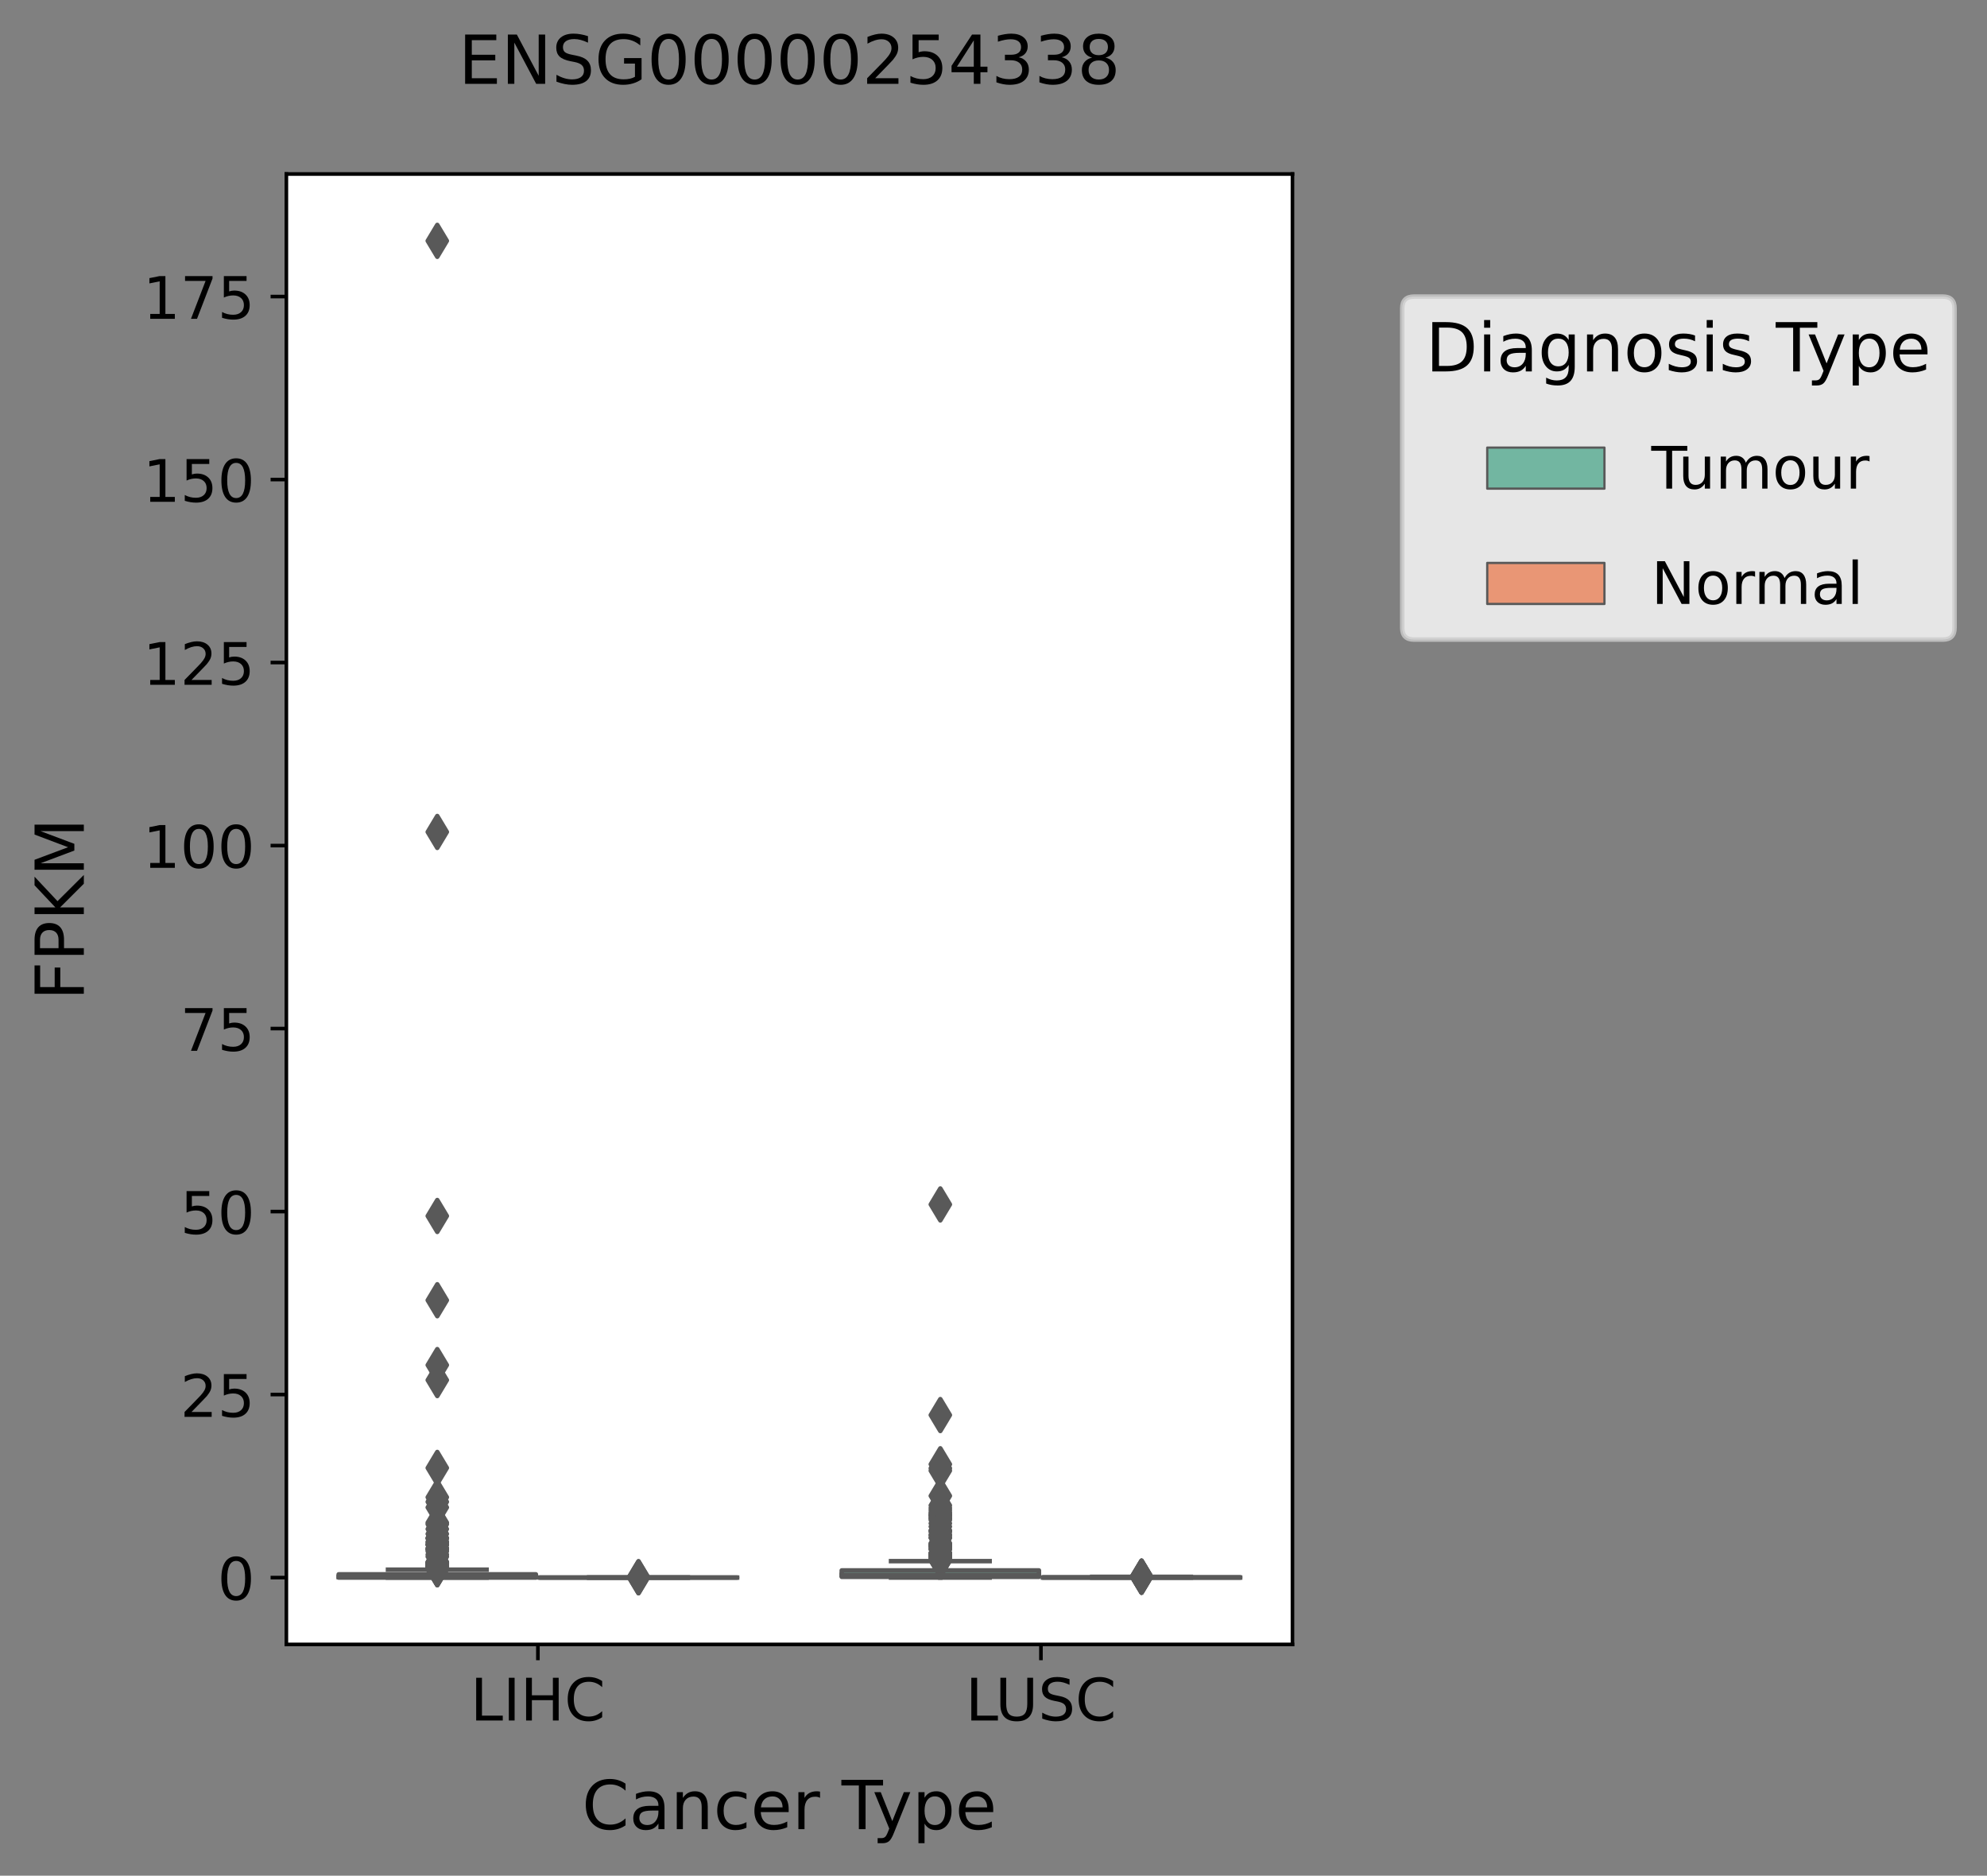 <?xml version="1.0" encoding="utf-8" standalone="no"?>
<!DOCTYPE svg PUBLIC "-//W3C//DTD SVG 1.1//EN"
  "http://www.w3.org/Graphics/SVG/1.1/DTD/svg11.dtd">
<!-- Created with matplotlib (https://matplotlib.org/) -->
<svg height="416.056pt" version="1.1" viewBox="0 0 440.814 416.056" width="440.814pt" xmlns="http://www.w3.org/2000/svg" xmlns:xlink="http://www.w3.org/1999/xlink">
 <rect x="0" y="0" width="440.814" height="416.056" fill="#808080" stroke="none"/>
 <defs>
  <style type="text/css">*{stroke-linecap:butt;stroke-linejoin:round;}</style>
 </defs>
 <g id="figure_1">
  <g id="patch_1">
   <path d="M 0 416.056 
L 440.814 416.056 
L 440.814 0 
L 0 0 
z
" style="fill:none;"/>
  </g>
  <g id="axes_1">
   <g id="patch_2">
    <path d="M 63.531 364.758 
L 286.731 364.758 
L 286.731 38.598 
L 63.531 38.598 
z
" style="fill:#ffffff;"/>
   </g>
   <g id="patch_3">
    <path clip-path="url(#p1a41366ca6)" d="M 75.137 349.932 
L 118.885 349.932 
L 118.885 349.216 
L 75.137 349.216 
L 75.137 349.932 
z
" style="fill:#72b6a1;stroke:#595959;stroke-linejoin:miter;"/>
   </g>
   <g id="patch_4">
    <path clip-path="url(#p1a41366ca6)" d="M 119.777 349.932 
L 163.525 349.932 
L 163.525 349.932 
L 119.777 349.932 
L 119.777 349.932 
z
" style="fill:#e99675;stroke:#595959;stroke-linejoin:miter;"/>
   </g>
   <g id="patch_5">
    <path clip-path="url(#p1a41366ca6)" d="M 186.737 349.767 
L 230.485 349.767 
L 230.485 348.348 
L 186.737 348.348 
L 186.737 349.767 
z
" style="fill:#72b6a1;stroke:#595959;stroke-linejoin:miter;"/>
   </g>
   <g id="patch_6">
    <path clip-path="url(#p1a41366ca6)" d="M 231.377 349.932 
L 275.125 349.932 
L 275.125 349.863 
L 231.377 349.863 
L 231.377 349.932 
z
" style="fill:#e99675;stroke:#595959;stroke-linejoin:miter;"/>
   </g>
   <g id="patch_7">
    <path clip-path="url(#p1a41366ca6)" d="M 119.331 349.932 
L 119.331 349.932 
L 119.331 349.932 
L 119.331 349.932 
z
" style="fill:#72b6a1;stroke:#595959;stroke-linejoin:miter;stroke-width:0.5;"/>
   </g>
   <g id="patch_8">
    <path clip-path="url(#p1a41366ca6)" d="M 119.331 349.932 
L 119.331 349.932 
L 119.331 349.932 
L 119.331 349.932 
z
" style="fill:#e99675;stroke:#595959;stroke-linejoin:miter;stroke-width:0.5;"/>
   </g>
   <g id="matplotlib.axis_1">
    <g id="xtick_1">
     <g id="line2d_1">
      <defs>
       <path d="M 0 0 
L 0 3.5 
" id="m11a09ddf39" style="stroke:#000000;stroke-width:0.8;"/>
      </defs>
      <g>
       <use style="stroke:#000000;stroke-width:0.8;" x="119.331" xlink:href="#m11a09ddf39" y="364.758"/>
      </g>
     </g>
     <g id="text_1">
      <!-- LIHC -->
      <g transform="translate(104.365 381.636)scale(0.13 -0.13)">
       <defs>
        <path d="M 9.812 72.906 
L 19.672 72.906 
L 19.672 8.297 
L 55.172 8.297 
L 55.172 0 
L 9.812 0 
z
" id="DejaVuSans-76"/>
        <path d="M 9.812 72.906 
L 19.672 72.906 
L 19.672 0 
L 9.812 0 
z
" id="DejaVuSans-73"/>
        <path d="M 9.812 72.906 
L 19.672 72.906 
L 19.672 43.016 
L 55.516 43.016 
L 55.516 72.906 
L 65.375 72.906 
L 65.375 0 
L 55.516 0 
L 55.516 34.719 
L 19.672 34.719 
L 19.672 0 
L 9.812 0 
z
" id="DejaVuSans-72"/>
        <path d="M 64.406 67.281 
L 64.406 56.891 
Q 59.422 61.531 53.781 63.812 
Q 48.141 66.109 41.797 66.109 
Q 29.297 66.109 22.656 58.469 
Q 16.016 50.828 16.016 36.375 
Q 16.016 21.969 22.656 14.328 
Q 29.297 6.688 41.797 6.688 
Q 48.141 6.688 53.781 8.984 
Q 59.422 11.281 64.406 15.922 
L 64.406 5.609 
Q 59.234 2.094 53.438 0.328 
Q 47.656 -1.422 41.219 -1.422 
Q 24.656 -1.422 15.125 8.703 
Q 5.609 18.844 5.609 36.375 
Q 5.609 53.953 15.125 64.078 
Q 24.656 74.219 41.219 74.219 
Q 47.75 74.219 53.531 72.484 
Q 59.328 70.75 64.406 67.281 
z
" id="DejaVuSans-67"/>
       </defs>
       <use xlink:href="#DejaVuSans-76"/>
       <use x="55.713" xlink:href="#DejaVuSans-73"/>
       <use x="85.205" xlink:href="#DejaVuSans-72"/>
       <use x="160.4" xlink:href="#DejaVuSans-67"/>
      </g>
     </g>
    </g>
    <g id="xtick_2">
     <g id="line2d_2">
      <g>
       <use style="stroke:#000000;stroke-width:0.8;" x="230.931" xlink:href="#m11a09ddf39" y="364.758"/>
      </g>
     </g>
     <g id="text_2">
      <!-- LUSC -->
      <g transform="translate(214.212 381.636)scale(0.13 -0.13)">
       <defs>
        <path d="M 8.688 72.906 
L 18.609 72.906 
L 18.609 28.609 
Q 18.609 16.891 22.844 11.734 
Q 27.094 6.594 36.625 6.594 
Q 46.094 6.594 50.344 11.734 
Q 54.594 16.891 54.594 28.609 
L 54.594 72.906 
L 64.5 72.906 
L 64.5 27.391 
Q 64.5 13.141 57.438 5.859 
Q 50.391 -1.422 36.625 -1.422 
Q 22.797 -1.422 15.734 5.859 
Q 8.688 13.141 8.688 27.391 
z
" id="DejaVuSans-85"/>
        <path d="M 53.516 70.516 
L 53.516 60.891 
Q 47.906 63.578 42.922 64.891 
Q 37.938 66.219 33.297 66.219 
Q 25.25 66.219 20.875 63.094 
Q 16.5 59.969 16.5 54.203 
Q 16.5 49.359 19.406 46.891 
Q 22.312 44.438 30.422 42.922 
L 36.375 41.703 
Q 47.406 39.594 52.656 34.297 
Q 57.906 29 57.906 20.125 
Q 57.906 9.516 50.797 4.047 
Q 43.703 -1.422 29.984 -1.422 
Q 24.812 -1.422 18.969 -0.25 
Q 13.141 0.922 6.891 3.219 
L 6.891 13.375 
Q 12.891 10.016 18.656 8.297 
Q 24.422 6.594 29.984 6.594 
Q 38.422 6.594 43.016 9.906 
Q 47.609 13.234 47.609 19.391 
Q 47.609 24.75 44.312 27.781 
Q 41.016 30.812 33.5 32.328 
L 27.484 33.5 
Q 16.453 35.688 11.516 40.375 
Q 6.594 45.062 6.594 53.422 
Q 6.594 63.094 13.406 68.656 
Q 20.219 74.219 32.172 74.219 
Q 37.312 74.219 42.625 73.281 
Q 47.953 72.359 53.516 70.516 
z
" id="DejaVuSans-83"/>
       </defs>
       <use xlink:href="#DejaVuSans-76"/>
       <use x="50.713" xlink:href="#DejaVuSans-85"/>
       <use x="123.906" xlink:href="#DejaVuSans-83"/>
       <use x="187.383" xlink:href="#DejaVuSans-67"/>
      </g>
     </g>
    </g>
    <g id="text_3">
     <!-- Cancer Type -->
     <g transform="translate(129.115 405.737)scale(0.15 -0.15)">
      <defs>
       <path d="M 34.281 27.484 
Q 23.391 27.484 19.188 25 
Q 14.984 22.516 14.984 16.5 
Q 14.984 11.719 18.141 8.906 
Q 21.297 6.109 26.703 6.109 
Q 34.188 6.109 38.703 11.406 
Q 43.219 16.703 43.219 25.484 
L 43.219 27.484 
z
M 52.203 31.203 
L 52.203 0 
L 43.219 0 
L 43.219 8.297 
Q 40.141 3.328 35.547 0.953 
Q 30.953 -1.422 24.312 -1.422 
Q 15.922 -1.422 10.953 3.297 
Q 6 8.016 6 15.922 
Q 6 25.141 12.172 29.828 
Q 18.359 34.516 30.609 34.516 
L 43.219 34.516 
L 43.219 35.406 
Q 43.219 41.609 39.141 45 
Q 35.062 48.391 27.688 48.391 
Q 23 48.391 18.547 47.266 
Q 14.109 46.141 10.016 43.891 
L 10.016 52.203 
Q 14.938 54.109 19.578 55.047 
Q 24.219 56 28.609 56 
Q 40.484 56 46.344 49.844 
Q 52.203 43.703 52.203 31.203 
z
" id="DejaVuSans-97"/>
       <path d="M 54.891 33.016 
L 54.891 0 
L 45.906 0 
L 45.906 32.719 
Q 45.906 40.484 42.875 44.328 
Q 39.844 48.188 33.797 48.188 
Q 26.516 48.188 22.312 43.547 
Q 18.109 38.922 18.109 30.906 
L 18.109 0 
L 9.078 0 
L 9.078 54.688 
L 18.109 54.688 
L 18.109 46.188 
Q 21.344 51.125 25.703 53.562 
Q 30.078 56 35.797 56 
Q 45.219 56 50.047 50.172 
Q 54.891 44.344 54.891 33.016 
z
" id="DejaVuSans-110"/>
       <path d="M 48.781 52.594 
L 48.781 44.188 
Q 44.969 46.297 41.141 47.344 
Q 37.312 48.391 33.406 48.391 
Q 24.656 48.391 19.812 42.844 
Q 14.984 37.312 14.984 27.297 
Q 14.984 17.281 19.812 11.734 
Q 24.656 6.203 33.406 6.203 
Q 37.312 6.203 41.141 7.25 
Q 44.969 8.297 48.781 10.406 
L 48.781 2.094 
Q 45.016 0.344 40.984 -0.531 
Q 36.969 -1.422 32.422 -1.422 
Q 20.062 -1.422 12.781 6.344 
Q 5.516 14.109 5.516 27.297 
Q 5.516 40.672 12.859 48.328 
Q 20.219 56 33.016 56 
Q 37.156 56 41.109 55.141 
Q 45.062 54.297 48.781 52.594 
z
" id="DejaVuSans-99"/>
       <path d="M 56.203 29.594 
L 56.203 25.203 
L 14.891 25.203 
Q 15.484 15.922 20.484 11.062 
Q 25.484 6.203 34.422 6.203 
Q 39.594 6.203 44.453 7.469 
Q 49.312 8.734 54.109 11.281 
L 54.109 2.781 
Q 49.266 0.734 44.188 -0.344 
Q 39.109 -1.422 33.891 -1.422 
Q 20.797 -1.422 13.156 6.188 
Q 5.516 13.812 5.516 26.812 
Q 5.516 40.234 12.766 48.109 
Q 20.016 56 32.328 56 
Q 43.359 56 49.781 48.891 
Q 56.203 41.797 56.203 29.594 
z
M 47.219 32.234 
Q 47.125 39.594 43.094 43.984 
Q 39.062 48.391 32.422 48.391 
Q 24.906 48.391 20.391 44.141 
Q 15.875 39.891 15.188 32.172 
z
" id="DejaVuSans-101"/>
       <path d="M 41.109 46.297 
Q 39.594 47.172 37.812 47.578 
Q 36.031 48 33.891 48 
Q 26.266 48 22.188 43.047 
Q 18.109 38.094 18.109 28.812 
L 18.109 0 
L 9.078 0 
L 9.078 54.688 
L 18.109 54.688 
L 18.109 46.188 
Q 20.953 51.172 25.484 53.578 
Q 30.031 56 36.531 56 
Q 37.453 56 38.578 55.875 
Q 39.703 55.766 41.062 55.516 
z
" id="DejaVuSans-114"/>
       <path id="DejaVuSans-32"/>
       <path d="M -0.297 72.906 
L 61.375 72.906 
L 61.375 64.594 
L 35.5 64.594 
L 35.5 0 
L 25.594 0 
L 25.594 64.594 
L -0.297 64.594 
z
" id="DejaVuSans-84"/>
       <path d="M 32.172 -5.078 
Q 28.375 -14.844 24.75 -17.812 
Q 21.141 -20.797 15.094 -20.797 
L 7.906 -20.797 
L 7.906 -13.281 
L 13.188 -13.281 
Q 16.891 -13.281 18.938 -11.516 
Q 21 -9.766 23.484 -3.219 
L 25.094 0.875 
L 2.984 54.688 
L 12.5 54.688 
L 29.594 11.922 
L 46.688 54.688 
L 56.203 54.688 
z
" id="DejaVuSans-121"/>
       <path d="M 18.109 8.203 
L 18.109 -20.797 
L 9.078 -20.797 
L 9.078 54.688 
L 18.109 54.688 
L 18.109 46.391 
Q 20.953 51.266 25.266 53.625 
Q 29.594 56 35.594 56 
Q 45.562 56 51.781 48.094 
Q 58.016 40.188 58.016 27.297 
Q 58.016 14.406 51.781 6.484 
Q 45.562 -1.422 35.594 -1.422 
Q 29.594 -1.422 25.266 0.953 
Q 20.953 3.328 18.109 8.203 
z
M 48.688 27.297 
Q 48.688 37.203 44.609 42.844 
Q 40.531 48.484 33.406 48.484 
Q 26.266 48.484 22.188 42.844 
Q 18.109 37.203 18.109 27.297 
Q 18.109 17.391 22.188 11.75 
Q 26.266 6.109 33.406 6.109 
Q 40.531 6.109 44.609 11.75 
Q 48.688 17.391 48.688 27.297 
z
" id="DejaVuSans-112"/>
      </defs>
      <use xlink:href="#DejaVuSans-67"/>
      <use x="69.824" xlink:href="#DejaVuSans-97"/>
      <use x="131.104" xlink:href="#DejaVuSans-110"/>
      <use x="194.482" xlink:href="#DejaVuSans-99"/>
      <use x="249.463" xlink:href="#DejaVuSans-101"/>
      <use x="310.986" xlink:href="#DejaVuSans-114"/>
      <use x="352.1" xlink:href="#DejaVuSans-32"/>
      <use x="383.887" xlink:href="#DejaVuSans-84"/>
      <use x="429.346" xlink:href="#DejaVuSans-121"/>
      <use x="488.525" xlink:href="#DejaVuSans-112"/>
      <use x="552.002" xlink:href="#DejaVuSans-101"/>
     </g>
    </g>
   </g>
   <g id="matplotlib.axis_2">
    <g id="ytick_1">
     <g id="line2d_3">
      <defs>
       <path d="M 0 0 
L -3.5 0 
" id="md0d8ae6f59" style="stroke:#000000;stroke-width:0.8;"/>
      </defs>
      <g>
       <use style="stroke:#000000;stroke-width:0.8;" x="63.531" xlink:href="#md0d8ae6f59" y="349.932"/>
      </g>
     </g>
     <g id="text_4">
      <!-- 0 -->
      <g transform="translate(48.26 354.871)scale(0.13 -0.13)">
       <defs>
        <path d="M 31.781 66.406 
Q 24.172 66.406 20.328 58.906 
Q 16.5 51.422 16.5 36.375 
Q 16.5 21.391 20.328 13.891 
Q 24.172 6.391 31.781 6.391 
Q 39.453 6.391 43.281 13.891 
Q 47.125 21.391 47.125 36.375 
Q 47.125 51.422 43.281 58.906 
Q 39.453 66.406 31.781 66.406 
z
M 31.781 74.219 
Q 44.047 74.219 50.516 64.516 
Q 56.984 54.828 56.984 36.375 
Q 56.984 17.969 50.516 8.266 
Q 44.047 -1.422 31.781 -1.422 
Q 19.531 -1.422 13.062 8.266 
Q 6.594 17.969 6.594 36.375 
Q 6.594 54.828 13.062 64.516 
Q 19.531 74.219 31.781 74.219 
z
" id="DejaVuSans-48"/>
       </defs>
       <use xlink:href="#DejaVuSans-48"/>
      </g>
     </g>
    </g>
    <g id="ytick_2">
     <g id="line2d_4">
      <g>
       <use style="stroke:#000000;stroke-width:0.8;" x="63.531" xlink:href="#md0d8ae6f59" y="309.339"/>
      </g>
     </g>
     <g id="text_5">
      <!-- 25 -->
      <g transform="translate(39.988 314.278)scale(0.13 -0.13)">
       <defs>
        <path d="M 19.188 8.297 
L 53.609 8.297 
L 53.609 0 
L 7.328 0 
L 7.328 8.297 
Q 12.938 14.109 22.625 23.891 
Q 32.328 33.688 34.812 36.531 
Q 39.547 41.844 41.422 45.531 
Q 43.312 49.219 43.312 52.781 
Q 43.312 58.594 39.234 62.25 
Q 35.156 65.922 28.609 65.922 
Q 23.969 65.922 18.812 64.312 
Q 13.672 62.703 7.812 59.422 
L 7.812 69.391 
Q 13.766 71.781 18.938 73 
Q 24.125 74.219 28.422 74.219 
Q 39.75 74.219 46.484 68.547 
Q 53.219 62.891 53.219 53.422 
Q 53.219 48.922 51.531 44.891 
Q 49.859 40.875 45.406 35.406 
Q 44.188 33.984 37.641 27.219 
Q 31.109 20.453 19.188 8.297 
z
" id="DejaVuSans-50"/>
        <path d="M 10.797 72.906 
L 49.516 72.906 
L 49.516 64.594 
L 19.828 64.594 
L 19.828 46.734 
Q 21.969 47.469 24.109 47.828 
Q 26.266 48.188 28.422 48.188 
Q 40.625 48.188 47.75 41.5 
Q 54.891 34.812 54.891 23.391 
Q 54.891 11.625 47.562 5.094 
Q 40.234 -1.422 26.906 -1.422 
Q 22.312 -1.422 17.547 -0.641 
Q 12.797 0.141 7.719 1.703 
L 7.719 11.625 
Q 12.109 9.234 16.797 8.062 
Q 21.484 6.891 26.703 6.891 
Q 35.156 6.891 40.078 11.328 
Q 45.016 15.766 45.016 23.391 
Q 45.016 31 40.078 35.438 
Q 35.156 39.891 26.703 39.891 
Q 22.75 39.891 18.812 39.016 
Q 14.891 38.141 10.797 36.281 
z
" id="DejaVuSans-53"/>
       </defs>
       <use xlink:href="#DejaVuSans-50"/>
       <use x="63.623" xlink:href="#DejaVuSans-53"/>
      </g>
     </g>
    </g>
    <g id="ytick_3">
     <g id="line2d_5">
      <g>
       <use style="stroke:#000000;stroke-width:0.8;" x="63.531" xlink:href="#md0d8ae6f59" y="268.745"/>
      </g>
     </g>
     <g id="text_6">
      <!-- 50 -->
      <g transform="translate(39.988 273.684)scale(0.13 -0.13)">
       <use xlink:href="#DejaVuSans-53"/>
       <use x="63.623" xlink:href="#DejaVuSans-48"/>
      </g>
     </g>
    </g>
    <g id="ytick_4">
     <g id="line2d_6">
      <g>
       <use style="stroke:#000000;stroke-width:0.8;" x="63.531" xlink:href="#md0d8ae6f59" y="228.151"/>
      </g>
     </g>
     <g id="text_7">
      <!-- 75 -->
      <g transform="translate(39.988 233.09)scale(0.13 -0.13)">
       <defs>
        <path d="M 8.203 72.906 
L 55.078 72.906 
L 55.078 68.703 
L 28.609 0 
L 18.312 0 
L 43.219 64.594 
L 8.203 64.594 
z
" id="DejaVuSans-55"/>
       </defs>
       <use xlink:href="#DejaVuSans-55"/>
       <use x="63.623" xlink:href="#DejaVuSans-53"/>
      </g>
     </g>
    </g>
    <g id="ytick_5">
     <g id="line2d_7">
      <g>
       <use style="stroke:#000000;stroke-width:0.8;" x="63.531" xlink:href="#md0d8ae6f59" y="187.558"/>
      </g>
     </g>
     <g id="text_8">
      <!-- 100 -->
      <g transform="translate(31.717 192.497)scale(0.13 -0.13)">
       <defs>
        <path d="M 12.406 8.297 
L 28.516 8.297 
L 28.516 63.922 
L 10.984 60.406 
L 10.984 69.391 
L 28.422 72.906 
L 38.281 72.906 
L 38.281 8.297 
L 54.391 8.297 
L 54.391 0 
L 12.406 0 
z
" id="DejaVuSans-49"/>
       </defs>
       <use xlink:href="#DejaVuSans-49"/>
       <use x="63.623" xlink:href="#DejaVuSans-48"/>
       <use x="127.246" xlink:href="#DejaVuSans-48"/>
      </g>
     </g>
    </g>
    <g id="ytick_6">
     <g id="line2d_8">
      <g>
       <use style="stroke:#000000;stroke-width:0.8;" x="63.531" xlink:href="#md0d8ae6f59" y="146.964"/>
      </g>
     </g>
     <g id="text_9">
      <!-- 125 -->
      <g transform="translate(31.717 151.903)scale(0.13 -0.13)">
       <use xlink:href="#DejaVuSans-49"/>
       <use x="63.623" xlink:href="#DejaVuSans-50"/>
       <use x="127.246" xlink:href="#DejaVuSans-53"/>
      </g>
     </g>
    </g>
    <g id="ytick_7">
     <g id="line2d_9">
      <g>
       <use style="stroke:#000000;stroke-width:0.8;" x="63.531" xlink:href="#md0d8ae6f59" y="106.37"/>
      </g>
     </g>
     <g id="text_10">
      <!-- 150 -->
      <g transform="translate(31.717 111.309)scale(0.13 -0.13)">
       <use xlink:href="#DejaVuSans-49"/>
       <use x="63.623" xlink:href="#DejaVuSans-53"/>
       <use x="127.246" xlink:href="#DejaVuSans-48"/>
      </g>
     </g>
    </g>
    <g id="ytick_8">
     <g id="line2d_10">
      <g>
       <use style="stroke:#000000;stroke-width:0.8;" x="63.531" xlink:href="#md0d8ae6f59" y="65.777"/>
      </g>
     </g>
     <g id="text_11">
      <!-- 175 -->
      <g transform="translate(31.717 70.716)scale(0.13 -0.13)">
       <use xlink:href="#DejaVuSans-49"/>
       <use x="63.623" xlink:href="#DejaVuSans-55"/>
       <use x="127.246" xlink:href="#DejaVuSans-53"/>
      </g>
     </g>
    </g>
    <g id="text_12">
     <!-- FPKM -->
     <g transform="translate(18.598 221.903)rotate(-90)scale(0.15 -0.15)">
      <defs>
       <path d="M 9.812 72.906 
L 51.703 72.906 
L 51.703 64.594 
L 19.672 64.594 
L 19.672 43.109 
L 48.578 43.109 
L 48.578 34.812 
L 19.672 34.812 
L 19.672 0 
L 9.812 0 
z
" id="DejaVuSans-70"/>
       <path d="M 19.672 64.797 
L 19.672 37.406 
L 32.078 37.406 
Q 38.969 37.406 42.719 40.969 
Q 46.484 44.531 46.484 51.125 
Q 46.484 57.672 42.719 61.234 
Q 38.969 64.797 32.078 64.797 
z
M 9.812 72.906 
L 32.078 72.906 
Q 44.344 72.906 50.609 67.359 
Q 56.891 61.812 56.891 51.125 
Q 56.891 40.328 50.609 34.812 
Q 44.344 29.297 32.078 29.297 
L 19.672 29.297 
L 19.672 0 
L 9.812 0 
z
" id="DejaVuSans-80"/>
       <path d="M 9.812 72.906 
L 19.672 72.906 
L 19.672 42.094 
L 52.391 72.906 
L 65.094 72.906 
L 28.906 38.922 
L 67.672 0 
L 54.688 0 
L 19.672 35.109 
L 19.672 0 
L 9.812 0 
z
" id="DejaVuSans-75"/>
       <path d="M 9.812 72.906 
L 24.516 72.906 
L 43.109 23.297 
L 61.812 72.906 
L 76.516 72.906 
L 76.516 0 
L 66.891 0 
L 66.891 64.016 
L 48.094 14.016 
L 38.188 14.016 
L 19.391 64.016 
L 19.391 0 
L 9.812 0 
z
" id="DejaVuSans-77"/>
      </defs>
      <use xlink:href="#DejaVuSans-70"/>
      <use x="57.52" xlink:href="#DejaVuSans-80"/>
      <use x="117.822" xlink:href="#DejaVuSans-75"/>
      <use x="183.398" xlink:href="#DejaVuSans-77"/>
     </g>
    </g>
   </g>
   <g id="line2d_11">
    <path clip-path="url(#p1a41366ca6)" d="M 97.011 349.932 
L 97.011 349.932 
" style="fill:none;stroke:#595959;stroke-linecap:square;"/>
   </g>
   <g id="line2d_12">
    <path clip-path="url(#p1a41366ca6)" d="M 97.011 349.216 
L 97.011 348.178 
" style="fill:none;stroke:#595959;stroke-linecap:square;"/>
   </g>
   <g id="line2d_13">
    <path clip-path="url(#p1a41366ca6)" d="M 86.074 349.932 
L 107.948 349.932 
" style="fill:none;stroke:#595959;stroke-linecap:square;"/>
   </g>
   <g id="line2d_14">
    <path clip-path="url(#p1a41366ca6)" d="M 86.074 348.178 
L 107.948 348.178 
" style="fill:none;stroke:#595959;stroke-linecap:square;"/>
   </g>
   <g id="line2d_15">
    <defs>
     <path d="M -0 3.536 
L 2.121 0 
L -0 -3.536 
L -2.121 -0 
z
" id="m501903fcd3" style="stroke:#595959;stroke-linejoin:miter;"/>
    </defs>
    <g clip-path="url(#p1a41366ca6)">
     <use style="fill:#595959;stroke:#595959;stroke-linejoin:miter;" x="97.011" xlink:href="#m501903fcd3" y="346.723"/>
     <use style="fill:#595959;stroke:#595959;stroke-linejoin:miter;" x="97.011" xlink:href="#m501903fcd3" y="343.36"/>
     <use style="fill:#595959;stroke:#595959;stroke-linejoin:miter;" x="97.011" xlink:href="#m501903fcd3" y="348.077"/>
     <use style="fill:#595959;stroke:#595959;stroke-linejoin:miter;" x="97.011" xlink:href="#m501903fcd3" y="339.166"/>
     <use style="fill:#595959;stroke:#595959;stroke-linejoin:miter;" x="97.011" xlink:href="#m501903fcd3" y="347.707"/>
     <use style="fill:#595959;stroke:#595959;stroke-linejoin:miter;" x="97.011" xlink:href="#m501903fcd3" y="342.597"/>
     <use style="fill:#595959;stroke:#595959;stroke-linejoin:miter;" x="97.011" xlink:href="#m501903fcd3" y="347.269"/>
     <use style="fill:#595959;stroke:#595959;stroke-linejoin:miter;" x="97.011" xlink:href="#m501903fcd3" y="347.82"/>
     <use style="fill:#595959;stroke:#595959;stroke-linejoin:miter;" x="97.011" xlink:href="#m501903fcd3" y="346.59"/>
     <use style="fill:#595959;stroke:#595959;stroke-linejoin:miter;" x="97.011" xlink:href="#m501903fcd3" y="332.118"/>
     <use style="fill:#595959;stroke:#595959;stroke-linejoin:miter;" x="97.011" xlink:href="#m501903fcd3" y="337.735"/>
     <use style="fill:#595959;stroke:#595959;stroke-linejoin:miter;" x="97.011" xlink:href="#m501903fcd3" y="347.168"/>
     <use style="fill:#595959;stroke:#595959;stroke-linejoin:miter;" x="97.011" xlink:href="#m501903fcd3" y="347.335"/>
     <use style="fill:#595959;stroke:#595959;stroke-linejoin:miter;" x="97.011" xlink:href="#m501903fcd3" y="347.604"/>
     <use style="fill:#595959;stroke:#595959;stroke-linejoin:miter;" x="97.011" xlink:href="#m501903fcd3" y="306.125"/>
     <use style="fill:#595959;stroke:#595959;stroke-linejoin:miter;" x="97.011" xlink:href="#m501903fcd3" y="53.423"/>
     <use style="fill:#595959;stroke:#595959;stroke-linejoin:miter;" x="97.011" xlink:href="#m501903fcd3" y="341.96"/>
     <use style="fill:#595959;stroke:#595959;stroke-linejoin:miter;" x="97.011" xlink:href="#m501903fcd3" y="325.609"/>
     <use style="fill:#595959;stroke:#595959;stroke-linejoin:miter;" x="97.011" xlink:href="#m501903fcd3" y="347.658"/>
     <use style="fill:#595959;stroke:#595959;stroke-linejoin:miter;" x="97.011" xlink:href="#m501903fcd3" y="288.414"/>
     <use style="fill:#595959;stroke:#595959;stroke-linejoin:miter;" x="97.011" xlink:href="#m501903fcd3" y="344.118"/>
     <use style="fill:#595959;stroke:#595959;stroke-linejoin:miter;" x="97.011" xlink:href="#m501903fcd3" y="346.473"/>
     <use style="fill:#595959;stroke:#595959;stroke-linejoin:miter;" x="97.011" xlink:href="#m501903fcd3" y="341.14"/>
     <use style="fill:#595959;stroke:#595959;stroke-linejoin:miter;" x="97.011" xlink:href="#m501903fcd3" y="302.796"/>
     <use style="fill:#595959;stroke:#595959;stroke-linejoin:miter;" x="97.011" xlink:href="#m501903fcd3" y="347.421"/>
     <use style="fill:#595959;stroke:#595959;stroke-linejoin:miter;" x="97.011" xlink:href="#m501903fcd3" y="346.747"/>
     <use style="fill:#595959;stroke:#595959;stroke-linejoin:miter;" x="97.011" xlink:href="#m501903fcd3" y="347.733"/>
     <use style="fill:#595959;stroke:#595959;stroke-linejoin:miter;" x="97.011" xlink:href="#m501903fcd3" y="342.647"/>
     <use style="fill:#595959;stroke:#595959;stroke-linejoin:miter;" x="97.011" xlink:href="#m501903fcd3" y="348.089"/>
     <use style="fill:#595959;stroke:#595959;stroke-linejoin:miter;" x="97.011" xlink:href="#m501903fcd3" y="345.293"/>
     <use style="fill:#595959;stroke:#595959;stroke-linejoin:miter;" x="97.011" xlink:href="#m501903fcd3" y="347.436"/>
     <use style="fill:#595959;stroke:#595959;stroke-linejoin:miter;" x="97.011" xlink:href="#m501903fcd3" y="341.21"/>
     <use style="fill:#595959;stroke:#595959;stroke-linejoin:miter;" x="97.011" xlink:href="#m501903fcd3" y="347.709"/>
     <use style="fill:#595959;stroke:#595959;stroke-linejoin:miter;" x="97.011" xlink:href="#m501903fcd3" y="346.663"/>
     <use style="fill:#595959;stroke:#595959;stroke-linejoin:miter;" x="97.011" xlink:href="#m501903fcd3" y="334.372"/>
     <use style="fill:#595959;stroke:#595959;stroke-linejoin:miter;" x="97.011" xlink:href="#m501903fcd3" y="344.825"/>
     <use style="fill:#595959;stroke:#595959;stroke-linejoin:miter;" x="97.011" xlink:href="#m501903fcd3" y="340.249"/>
     <use style="fill:#595959;stroke:#595959;stroke-linejoin:miter;" x="97.011" xlink:href="#m501903fcd3" y="342.644"/>
     <use style="fill:#595959;stroke:#595959;stroke-linejoin:miter;" x="97.011" xlink:href="#m501903fcd3" y="346.906"/>
     <use style="fill:#595959;stroke:#595959;stroke-linejoin:miter;" x="97.011" xlink:href="#m501903fcd3" y="347.931"/>
     <use style="fill:#595959;stroke:#595959;stroke-linejoin:miter;" x="97.011" xlink:href="#m501903fcd3" y="347.945"/>
     <use style="fill:#595959;stroke:#595959;stroke-linejoin:miter;" x="97.011" xlink:href="#m501903fcd3" y="333.134"/>
     <use style="fill:#595959;stroke:#595959;stroke-linejoin:miter;" x="97.011" xlink:href="#m501903fcd3" y="184.541"/>
     <use style="fill:#595959;stroke:#595959;stroke-linejoin:miter;" x="97.011" xlink:href="#m501903fcd3" y="346.9"/>
     <use style="fill:#595959;stroke:#595959;stroke-linejoin:miter;" x="97.011" xlink:href="#m501903fcd3" y="347.066"/>
     <use style="fill:#595959;stroke:#595959;stroke-linejoin:miter;" x="97.011" xlink:href="#m501903fcd3" y="347.742"/>
     <use style="fill:#595959;stroke:#595959;stroke-linejoin:miter;" x="97.011" xlink:href="#m501903fcd3" y="341.25"/>
     <use style="fill:#595959;stroke:#595959;stroke-linejoin:miter;" x="97.011" xlink:href="#m501903fcd3" y="347.811"/>
     <use style="fill:#595959;stroke:#595959;stroke-linejoin:miter;" x="97.011" xlink:href="#m501903fcd3" y="343.756"/>
     <use style="fill:#595959;stroke:#595959;stroke-linejoin:miter;" x="97.011" xlink:href="#m501903fcd3" y="269.724"/>
     <use style="fill:#595959;stroke:#595959;stroke-linejoin:miter;" x="97.011" xlink:href="#m501903fcd3" y="346.765"/>
     <use style="fill:#595959;stroke:#595959;stroke-linejoin:miter;" x="97.011" xlink:href="#m501903fcd3" y="338.108"/>
     <use style="fill:#595959;stroke:#595959;stroke-linejoin:miter;" x="97.011" xlink:href="#m501903fcd3" y="342.195"/>
     <use style="fill:#595959;stroke:#595959;stroke-linejoin:miter;" x="97.011" xlink:href="#m501903fcd3" y="348.02"/>
     <use style="fill:#595959;stroke:#595959;stroke-linejoin:miter;" x="97.011" xlink:href="#m501903fcd3" y="343.575"/>
     <use style="fill:#595959;stroke:#595959;stroke-linejoin:miter;" x="97.011" xlink:href="#m501903fcd3" y="346.529"/>
     <use style="fill:#595959;stroke:#595959;stroke-linejoin:miter;" x="97.011" xlink:href="#m501903fcd3" y="347.842"/>
     <use style="fill:#595959;stroke:#595959;stroke-linejoin:miter;" x="97.011" xlink:href="#m501903fcd3" y="343.641"/>
    </g>
   </g>
   <g id="line2d_16">
    <path clip-path="url(#p1a41366ca6)" d="M 141.651 349.932 
L 141.651 349.932 
" style="fill:none;stroke:#595959;stroke-linecap:square;"/>
   </g>
   <g id="line2d_17">
    <path clip-path="url(#p1a41366ca6)" d="M 141.651 349.932 
L 141.651 349.932 
" style="fill:none;stroke:#595959;stroke-linecap:square;"/>
   </g>
   <g id="line2d_18">
    <path clip-path="url(#p1a41366ca6)" d="M 130.714 349.932 
L 152.588 349.932 
" style="fill:none;stroke:#595959;stroke-linecap:square;"/>
   </g>
   <g id="line2d_19">
    <path clip-path="url(#p1a41366ca6)" d="M 130.714 349.932 
L 152.588 349.932 
" style="fill:none;stroke:#595959;stroke-linecap:square;"/>
   </g>
   <g id="line2d_20">
    <g clip-path="url(#p1a41366ca6)">
     <use style="fill:#595959;stroke:#595959;stroke-linejoin:miter;" x="141.651" xlink:href="#m501903fcd3" y="349.856"/>
     <use style="fill:#595959;stroke:#595959;stroke-linejoin:miter;" x="141.651" xlink:href="#m501903fcd3" y="349.869"/>
    </g>
   </g>
   <g id="line2d_21">
    <path clip-path="url(#p1a41366ca6)" d="M 208.611 349.767 
L 208.611 349.932 
" style="fill:none;stroke:#595959;stroke-linecap:square;"/>
   </g>
   <g id="line2d_22">
    <path clip-path="url(#p1a41366ca6)" d="M 208.611 348.348 
L 208.611 346.285 
" style="fill:none;stroke:#595959;stroke-linecap:square;"/>
   </g>
   <g id="line2d_23">
    <path clip-path="url(#p1a41366ca6)" d="M 197.674 349.932 
L 219.548 349.932 
" style="fill:none;stroke:#595959;stroke-linecap:square;"/>
   </g>
   <g id="line2d_24">
    <path clip-path="url(#p1a41366ca6)" d="M 197.674 346.285 
L 219.548 346.285 
" style="fill:none;stroke:#595959;stroke-linecap:square;"/>
   </g>
   <g id="line2d_25">
    <g clip-path="url(#p1a41366ca6)">
     <use style="fill:#595959;stroke:#595959;stroke-linejoin:miter;" x="208.611" xlink:href="#m501903fcd3" y="326.226"/>
     <use style="fill:#595959;stroke:#595959;stroke-linejoin:miter;" x="208.611" xlink:href="#m501903fcd3" y="346.117"/>
     <use style="fill:#595959;stroke:#595959;stroke-linejoin:miter;" x="208.611" xlink:href="#m501903fcd3" y="343.711"/>
     <use style="fill:#595959;stroke:#595959;stroke-linejoin:miter;" x="208.611" xlink:href="#m501903fcd3" y="336.148"/>
     <use style="fill:#595959;stroke:#595959;stroke-linejoin:miter;" x="208.611" xlink:href="#m501903fcd3" y="325.686"/>
     <use style="fill:#595959;stroke:#595959;stroke-linejoin:miter;" x="208.611" xlink:href="#m501903fcd3" y="344.72"/>
     <use style="fill:#595959;stroke:#595959;stroke-linejoin:miter;" x="208.611" xlink:href="#m501903fcd3" y="336.827"/>
     <use style="fill:#595959;stroke:#595959;stroke-linejoin:miter;" x="208.611" xlink:href="#m501903fcd3" y="341.112"/>
     <use style="fill:#595959;stroke:#595959;stroke-linejoin:miter;" x="208.611" xlink:href="#m501903fcd3" y="342.595"/>
     <use style="fill:#595959;stroke:#595959;stroke-linejoin:miter;" x="208.611" xlink:href="#m501903fcd3" y="345.186"/>
     <use style="fill:#595959;stroke:#595959;stroke-linejoin:miter;" x="208.611" xlink:href="#m501903fcd3" y="344.773"/>
     <use style="fill:#595959;stroke:#595959;stroke-linejoin:miter;" x="208.611" xlink:href="#m501903fcd3" y="345.683"/>
     <use style="fill:#595959;stroke:#595959;stroke-linejoin:miter;" x="208.611" xlink:href="#m501903fcd3" y="333.926"/>
     <use style="fill:#595959;stroke:#595959;stroke-linejoin:miter;" x="208.611" xlink:href="#m501903fcd3" y="339.527"/>
     <use style="fill:#595959;stroke:#595959;stroke-linejoin:miter;" x="208.611" xlink:href="#m501903fcd3" y="345.073"/>
     <use style="fill:#595959;stroke:#595959;stroke-linejoin:miter;" x="208.611" xlink:href="#m501903fcd3" y="345.108"/>
     <use style="fill:#595959;stroke:#595959;stroke-linejoin:miter;" x="208.611" xlink:href="#m501903fcd3" y="324.797"/>
     <use style="fill:#595959;stroke:#595959;stroke-linejoin:miter;" x="208.611" xlink:href="#m501903fcd3" y="342.894"/>
     <use style="fill:#595959;stroke:#595959;stroke-linejoin:miter;" x="208.611" xlink:href="#m501903fcd3" y="267.162"/>
     <use style="fill:#595959;stroke:#595959;stroke-linejoin:miter;" x="208.611" xlink:href="#m501903fcd3" y="346.019"/>
     <use style="fill:#595959;stroke:#595959;stroke-linejoin:miter;" x="208.611" xlink:href="#m501903fcd3" y="343.592"/>
     <use style="fill:#595959;stroke:#595959;stroke-linejoin:miter;" x="208.611" xlink:href="#m501903fcd3" y="336.654"/>
     <use style="fill:#595959;stroke:#595959;stroke-linejoin:miter;" x="208.611" xlink:href="#m501903fcd3" y="340.452"/>
     <use style="fill:#595959;stroke:#595959;stroke-linejoin:miter;" x="208.611" xlink:href="#m501903fcd3" y="342.85"/>
     <use style="fill:#595959;stroke:#595959;stroke-linejoin:miter;" x="208.611" xlink:href="#m501903fcd3" y="342.3"/>
     <use style="fill:#595959;stroke:#595959;stroke-linejoin:miter;" x="208.611" xlink:href="#m501903fcd3" y="342.964"/>
     <use style="fill:#595959;stroke:#595959;stroke-linejoin:miter;" x="208.611" xlink:href="#m501903fcd3" y="345.379"/>
     <use style="fill:#595959;stroke:#595959;stroke-linejoin:miter;" x="208.611" xlink:href="#m501903fcd3" y="336.284"/>
     <use style="fill:#595959;stroke:#595959;stroke-linejoin:miter;" x="208.611" xlink:href="#m501903fcd3" y="346.062"/>
     <use style="fill:#595959;stroke:#595959;stroke-linejoin:miter;" x="208.611" xlink:href="#m501903fcd3" y="343.363"/>
     <use style="fill:#595959;stroke:#595959;stroke-linejoin:miter;" x="208.611" xlink:href="#m501903fcd3" y="346.159"/>
     <use style="fill:#595959;stroke:#595959;stroke-linejoin:miter;" x="208.611" xlink:href="#m501903fcd3" y="342.786"/>
     <use style="fill:#595959;stroke:#595959;stroke-linejoin:miter;" x="208.611" xlink:href="#m501903fcd3" y="341.094"/>
     <use style="fill:#595959;stroke:#595959;stroke-linejoin:miter;" x="208.611" xlink:href="#m501903fcd3" y="342.46"/>
     <use style="fill:#595959;stroke:#595959;stroke-linejoin:miter;" x="208.611" xlink:href="#m501903fcd3" y="340.547"/>
     <use style="fill:#595959;stroke:#595959;stroke-linejoin:miter;" x="208.611" xlink:href="#m501903fcd3" y="338.627"/>
     <use style="fill:#595959;stroke:#595959;stroke-linejoin:miter;" x="208.611" xlink:href="#m501903fcd3" y="344.692"/>
     <use style="fill:#595959;stroke:#595959;stroke-linejoin:miter;" x="208.611" xlink:href="#m501903fcd3" y="345.739"/>
     <use style="fill:#595959;stroke:#595959;stroke-linejoin:miter;" x="208.611" xlink:href="#m501903fcd3" y="346.056"/>
     <use style="fill:#595959;stroke:#595959;stroke-linejoin:miter;" x="208.611" xlink:href="#m501903fcd3" y="343.048"/>
     <use style="fill:#595959;stroke:#595959;stroke-linejoin:miter;" x="208.611" xlink:href="#m501903fcd3" y="334.962"/>
     <use style="fill:#595959;stroke:#595959;stroke-linejoin:miter;" x="208.611" xlink:href="#m501903fcd3" y="337.908"/>
     <use style="fill:#595959;stroke:#595959;stroke-linejoin:miter;" x="208.611" xlink:href="#m501903fcd3" y="344.59"/>
     <use style="fill:#595959;stroke:#595959;stroke-linejoin:miter;" x="208.611" xlink:href="#m501903fcd3" y="335.441"/>
     <use style="fill:#595959;stroke:#595959;stroke-linejoin:miter;" x="208.611" xlink:href="#m501903fcd3" y="335.985"/>
     <use style="fill:#595959;stroke:#595959;stroke-linejoin:miter;" x="208.611" xlink:href="#m501903fcd3" y="334.492"/>
     <use style="fill:#595959;stroke:#595959;stroke-linejoin:miter;" x="208.611" xlink:href="#m501903fcd3" y="344.457"/>
     <use style="fill:#595959;stroke:#595959;stroke-linejoin:miter;" x="208.611" xlink:href="#m501903fcd3" y="335.736"/>
     <use style="fill:#595959;stroke:#595959;stroke-linejoin:miter;" x="208.611" xlink:href="#m501903fcd3" y="339.482"/>
     <use style="fill:#595959;stroke:#595959;stroke-linejoin:miter;" x="208.611" xlink:href="#m501903fcd3" y="345.04"/>
     <use style="fill:#595959;stroke:#595959;stroke-linejoin:miter;" x="208.611" xlink:href="#m501903fcd3" y="339.833"/>
     <use style="fill:#595959;stroke:#595959;stroke-linejoin:miter;" x="208.611" xlink:href="#m501903fcd3" y="337.165"/>
     <use style="fill:#595959;stroke:#595959;stroke-linejoin:miter;" x="208.611" xlink:href="#m501903fcd3" y="344.477"/>
     <use style="fill:#595959;stroke:#595959;stroke-linejoin:miter;" x="208.611" xlink:href="#m501903fcd3" y="345.444"/>
     <use style="fill:#595959;stroke:#595959;stroke-linejoin:miter;" x="208.611" xlink:href="#m501903fcd3" y="331.808"/>
     <use style="fill:#595959;stroke:#595959;stroke-linejoin:miter;" x="208.611" xlink:href="#m501903fcd3" y="313.884"/>
    </g>
   </g>
   <g id="line2d_26">
    <path clip-path="url(#p1a41366ca6)" d="M 253.251 349.932 
L 253.251 349.932 
" style="fill:none;stroke:#595959;stroke-linecap:square;"/>
   </g>
   <g id="line2d_27">
    <path clip-path="url(#p1a41366ca6)" d="M 253.251 349.863 
L 253.251 349.768 
" style="fill:none;stroke:#595959;stroke-linecap:square;"/>
   </g>
   <g id="line2d_28">
    <path clip-path="url(#p1a41366ca6)" d="M 242.314 349.932 
L 264.188 349.932 
" style="fill:none;stroke:#595959;stroke-linecap:square;"/>
   </g>
   <g id="line2d_29">
    <path clip-path="url(#p1a41366ca6)" d="M 242.314 349.768 
L 264.188 349.768 
" style="fill:none;stroke:#595959;stroke-linecap:square;"/>
   </g>
   <g id="line2d_30">
    <g clip-path="url(#p1a41366ca6)">
     <use style="fill:#595959;stroke:#595959;stroke-linejoin:miter;" x="253.251" xlink:href="#m501903fcd3" y="349.749"/>
     <use style="fill:#595959;stroke:#595959;stroke-linejoin:miter;" x="253.251" xlink:href="#m501903fcd3" y="349.726"/>
     <use style="fill:#595959;stroke:#595959;stroke-linejoin:miter;" x="253.251" xlink:href="#m501903fcd3" y="349.727"/>
     <use style="fill:#595959;stroke:#595959;stroke-linejoin:miter;" x="253.251" xlink:href="#m501903fcd3" y="349.746"/>
    </g>
   </g>
   <g id="line2d_31">
    <path clip-path="url(#p1a41366ca6)" d="M 75.137 349.819 
L 118.885 349.819 
" style="fill:none;stroke:#595959;stroke-linecap:square;"/>
   </g>
   <g id="line2d_32">
    <path clip-path="url(#p1a41366ca6)" d="M 119.777 349.932 
L 163.525 349.932 
" style="fill:none;stroke:#595959;stroke-linecap:square;"/>
   </g>
   <g id="line2d_33">
    <path clip-path="url(#p1a41366ca6)" d="M 186.737 349.355 
L 230.485 349.355 
" style="fill:none;stroke:#595959;stroke-linecap:square;"/>
   </g>
   <g id="line2d_34">
    <path clip-path="url(#p1a41366ca6)" d="M 231.377 349.932 
L 275.125 349.932 
" style="fill:none;stroke:#595959;stroke-linecap:square;"/>
   </g>
   <g id="patch_9">
    <path d="M 63.531 364.758 
L 63.531 38.598 
" style="fill:none;stroke:#000000;stroke-linecap:square;stroke-linejoin:miter;stroke-width:0.8;"/>
   </g>
   <g id="patch_10">
    <path d="M 286.731 364.758 
L 286.731 38.598 
" style="fill:none;stroke:#000000;stroke-linecap:square;stroke-linejoin:miter;stroke-width:0.8;"/>
   </g>
   <g id="patch_11">
    <path d="M 63.531 364.758 
L 286.731 364.758 
" style="fill:none;stroke:#000000;stroke-linecap:square;stroke-linejoin:miter;stroke-width:0.8;"/>
   </g>
   <g id="patch_12">
    <path d="M 63.531 38.598 
L 286.731 38.598 
" style="fill:none;stroke:#000000;stroke-linecap:square;stroke-linejoin:miter;stroke-width:0.8;"/>
   </g>
   <g id="text_13">
    <!-- ENSG00000254338 -->
    <g transform="translate(101.718 18.598)scale(0.15 -0.15)">
     <defs>
      <path d="M 9.812 72.906 
L 55.906 72.906 
L 55.906 64.594 
L 19.672 64.594 
L 19.672 43.016 
L 54.391 43.016 
L 54.391 34.719 
L 19.672 34.719 
L 19.672 8.297 
L 56.781 8.297 
L 56.781 0 
L 9.812 0 
z
" id="DejaVuSans-69"/>
      <path d="M 9.812 72.906 
L 23.094 72.906 
L 55.422 11.922 
L 55.422 72.906 
L 64.984 72.906 
L 64.984 0 
L 51.703 0 
L 19.391 60.984 
L 19.391 0 
L 9.812 0 
z
" id="DejaVuSans-78"/>
      <path d="M 59.516 10.406 
L 59.516 29.984 
L 43.406 29.984 
L 43.406 38.094 
L 69.281 38.094 
L 69.281 6.781 
Q 63.578 2.734 56.688 0.656 
Q 49.812 -1.422 42 -1.422 
Q 24.906 -1.422 15.25 8.562 
Q 5.609 18.562 5.609 36.375 
Q 5.609 54.25 15.25 64.234 
Q 24.906 74.219 42 74.219 
Q 49.125 74.219 55.547 72.453 
Q 61.969 70.703 67.391 67.281 
L 67.391 56.781 
Q 61.922 61.422 55.766 63.766 
Q 49.609 66.109 42.828 66.109 
Q 29.438 66.109 22.719 58.641 
Q 16.016 51.172 16.016 36.375 
Q 16.016 21.625 22.719 14.156 
Q 29.438 6.688 42.828 6.688 
Q 48.047 6.688 52.141 7.594 
Q 56.25 8.5 59.516 10.406 
z
" id="DejaVuSans-71"/>
      <path d="M 37.797 64.312 
L 12.891 25.391 
L 37.797 25.391 
z
M 35.203 72.906 
L 47.609 72.906 
L 47.609 25.391 
L 58.016 25.391 
L 58.016 17.188 
L 47.609 17.188 
L 47.609 0 
L 37.797 0 
L 37.797 17.188 
L 4.891 17.188 
L 4.891 26.703 
z
" id="DejaVuSans-52"/>
      <path d="M 40.578 39.312 
Q 47.656 37.797 51.625 33 
Q 55.609 28.219 55.609 21.188 
Q 55.609 10.406 48.188 4.484 
Q 40.766 -1.422 27.094 -1.422 
Q 22.516 -1.422 17.656 -0.516 
Q 12.797 0.391 7.625 2.203 
L 7.625 11.719 
Q 11.719 9.328 16.594 8.109 
Q 21.484 6.891 26.812 6.891 
Q 36.078 6.891 40.938 10.547 
Q 45.797 14.203 45.797 21.188 
Q 45.797 27.641 41.281 31.266 
Q 36.766 34.906 28.719 34.906 
L 20.219 34.906 
L 20.219 43.016 
L 29.109 43.016 
Q 36.375 43.016 40.234 45.922 
Q 44.094 48.828 44.094 54.297 
Q 44.094 59.906 40.109 62.906 
Q 36.141 65.922 28.719 65.922 
Q 24.656 65.922 20.016 65.031 
Q 15.375 64.156 9.812 62.312 
L 9.812 71.094 
Q 15.438 72.656 20.344 73.438 
Q 25.25 74.219 29.594 74.219 
Q 40.828 74.219 47.359 69.109 
Q 53.906 64.016 53.906 55.328 
Q 53.906 49.266 50.438 45.094 
Q 46.969 40.922 40.578 39.312 
z
" id="DejaVuSans-51"/>
      <path d="M 31.781 34.625 
Q 24.75 34.625 20.719 30.859 
Q 16.703 27.094 16.703 20.516 
Q 16.703 13.922 20.719 10.156 
Q 24.75 6.391 31.781 6.391 
Q 38.812 6.391 42.859 10.172 
Q 46.922 13.969 46.922 20.516 
Q 46.922 27.094 42.891 30.859 
Q 38.875 34.625 31.781 34.625 
z
M 21.922 38.812 
Q 15.578 40.375 12.031 44.719 
Q 8.5 49.078 8.5 55.328 
Q 8.5 64.062 14.719 69.141 
Q 20.953 74.219 31.781 74.219 
Q 42.672 74.219 48.875 69.141 
Q 55.078 64.062 55.078 55.328 
Q 55.078 49.078 51.531 44.719 
Q 48 40.375 41.703 38.812 
Q 48.828 37.156 52.797 32.312 
Q 56.781 27.484 56.781 20.516 
Q 56.781 9.906 50.312 4.234 
Q 43.844 -1.422 31.781 -1.422 
Q 19.734 -1.422 13.25 4.234 
Q 6.781 9.906 6.781 20.516 
Q 6.781 27.484 10.781 32.312 
Q 14.797 37.156 21.922 38.812 
z
M 18.312 54.391 
Q 18.312 48.734 21.844 45.562 
Q 25.391 42.391 31.781 42.391 
Q 38.141 42.391 41.719 45.562 
Q 45.312 48.734 45.312 54.391 
Q 45.312 60.062 41.719 63.234 
Q 38.141 66.406 31.781 66.406 
Q 25.391 66.406 21.844 63.234 
Q 18.312 60.062 18.312 54.391 
z
" id="DejaVuSans-56"/>
     </defs>
     <use xlink:href="#DejaVuSans-69"/>
     <use x="63.184" xlink:href="#DejaVuSans-78"/>
     <use x="137.988" xlink:href="#DejaVuSans-83"/>
     <use x="201.465" xlink:href="#DejaVuSans-71"/>
     <use x="278.955" xlink:href="#DejaVuSans-48"/>
     <use x="342.578" xlink:href="#DejaVuSans-48"/>
     <use x="406.201" xlink:href="#DejaVuSans-48"/>
     <use x="469.824" xlink:href="#DejaVuSans-48"/>
     <use x="533.447" xlink:href="#DejaVuSans-48"/>
     <use x="597.07" xlink:href="#DejaVuSans-50"/>
     <use x="660.693" xlink:href="#DejaVuSans-53"/>
     <use x="724.316" xlink:href="#DejaVuSans-52"/>
     <use x="787.939" xlink:href="#DejaVuSans-51"/>
     <use x="851.562" xlink:href="#DejaVuSans-51"/>
     <use x="915.186" xlink:href="#DejaVuSans-56"/>
    </g>
   </g>
   <g id="legend_1">
    <g id="patch_13">
     <path d="M 313.687 141.87 
L 431.014 141.87 
Q 433.614 141.87 433.614 139.27 
L 433.614 68.389 
Q 433.614 65.79 431.014 65.79 
L 313.687 65.79 
Q 311.087 65.79 311.087 68.389 
L 311.087 139.27 
Q 311.087 141.87 313.687 141.87 
z
" style="fill:#ffffff;opacity:0.8;stroke:#cccccc;stroke-linejoin:miter;"/>
    </g>
    <g id="text_14">
     <!-- Diagnosis Type -->
     <g transform="translate(316.287 82.387)scale(0.15 -0.15)">
      <defs>
       <path d="M 19.672 64.797 
L 19.672 8.109 
L 31.594 8.109 
Q 46.688 8.109 53.688 14.938 
Q 60.688 21.781 60.688 36.531 
Q 60.688 51.172 53.688 57.984 
Q 46.688 64.797 31.594 64.797 
z
M 9.812 72.906 
L 30.078 72.906 
Q 51.266 72.906 61.172 64.094 
Q 71.094 55.281 71.094 36.531 
Q 71.094 17.672 61.125 8.828 
Q 51.172 0 30.078 0 
L 9.812 0 
z
" id="DejaVuSans-68"/>
       <path d="M 9.422 54.688 
L 18.406 54.688 
L 18.406 0 
L 9.422 0 
z
M 9.422 75.984 
L 18.406 75.984 
L 18.406 64.594 
L 9.422 64.594 
z
" id="DejaVuSans-105"/>
       <path d="M 45.406 27.984 
Q 45.406 37.75 41.375 43.109 
Q 37.359 48.484 30.078 48.484 
Q 22.859 48.484 18.828 43.109 
Q 14.797 37.75 14.797 27.984 
Q 14.797 18.266 18.828 12.891 
Q 22.859 7.516 30.078 7.516 
Q 37.359 7.516 41.375 12.891 
Q 45.406 18.266 45.406 27.984 
z
M 54.391 6.781 
Q 54.391 -7.172 48.188 -13.984 
Q 42 -20.797 29.203 -20.797 
Q 24.469 -20.797 20.266 -20.094 
Q 16.062 -19.391 12.109 -17.922 
L 12.109 -9.188 
Q 16.062 -11.328 19.922 -12.344 
Q 23.781 -13.375 27.781 -13.375 
Q 36.625 -13.375 41.016 -8.766 
Q 45.406 -4.156 45.406 5.172 
L 45.406 9.625 
Q 42.625 4.781 38.281 2.391 
Q 33.938 0 27.875 0 
Q 17.828 0 11.672 7.656 
Q 5.516 15.328 5.516 27.984 
Q 5.516 40.672 11.672 48.328 
Q 17.828 56 27.875 56 
Q 33.938 56 38.281 53.609 
Q 42.625 51.219 45.406 46.391 
L 45.406 54.688 
L 54.391 54.688 
z
" id="DejaVuSans-103"/>
       <path d="M 30.609 48.391 
Q 23.391 48.391 19.188 42.75 
Q 14.984 37.109 14.984 27.297 
Q 14.984 17.484 19.156 11.844 
Q 23.344 6.203 30.609 6.203 
Q 37.797 6.203 41.984 11.859 
Q 46.188 17.531 46.188 27.297 
Q 46.188 37.016 41.984 42.703 
Q 37.797 48.391 30.609 48.391 
z
M 30.609 56 
Q 42.328 56 49.016 48.375 
Q 55.719 40.766 55.719 27.297 
Q 55.719 13.875 49.016 6.219 
Q 42.328 -1.422 30.609 -1.422 
Q 18.844 -1.422 12.172 6.219 
Q 5.516 13.875 5.516 27.297 
Q 5.516 40.766 12.172 48.375 
Q 18.844 56 30.609 56 
z
" id="DejaVuSans-111"/>
       <path d="M 44.281 53.078 
L 44.281 44.578 
Q 40.484 46.531 36.375 47.5 
Q 32.281 48.484 27.875 48.484 
Q 21.188 48.484 17.844 46.438 
Q 14.5 44.391 14.5 40.281 
Q 14.5 37.156 16.891 35.375 
Q 19.281 33.594 26.516 31.984 
L 29.594 31.297 
Q 39.156 29.25 43.188 25.516 
Q 47.219 21.781 47.219 15.094 
Q 47.219 7.469 41.188 3.016 
Q 35.156 -1.422 24.609 -1.422 
Q 20.219 -1.422 15.453 -0.562 
Q 10.688 0.297 5.422 2 
L 5.422 11.281 
Q 10.406 8.688 15.234 7.391 
Q 20.062 6.109 24.812 6.109 
Q 31.156 6.109 34.562 8.281 
Q 37.984 10.453 37.984 14.406 
Q 37.984 18.062 35.516 20.016 
Q 33.062 21.969 24.703 23.781 
L 21.578 24.516 
Q 13.234 26.266 9.516 29.906 
Q 5.812 33.547 5.812 39.891 
Q 5.812 47.609 11.281 51.797 
Q 16.75 56 26.812 56 
Q 31.781 56 36.172 55.266 
Q 40.578 54.547 44.281 53.078 
z
" id="DejaVuSans-115"/>
      </defs>
      <use xlink:href="#DejaVuSans-68"/>
      <use x="77.002" xlink:href="#DejaVuSans-105"/>
      <use x="104.785" xlink:href="#DejaVuSans-97"/>
      <use x="166.064" xlink:href="#DejaVuSans-103"/>
      <use x="229.541" xlink:href="#DejaVuSans-110"/>
      <use x="292.92" xlink:href="#DejaVuSans-111"/>
      <use x="354.102" xlink:href="#DejaVuSans-115"/>
      <use x="406.201" xlink:href="#DejaVuSans-105"/>
      <use x="433.984" xlink:href="#DejaVuSans-115"/>
      <use x="486.084" xlink:href="#DejaVuSans-32"/>
      <use x="517.871" xlink:href="#DejaVuSans-84"/>
      <use x="563.33" xlink:href="#DejaVuSans-121"/>
      <use x="622.51" xlink:href="#DejaVuSans-112"/>
      <use x="685.986" xlink:href="#DejaVuSans-101"/>
     </g>
    </g>
    <g id="patch_14">
     <path d="M 329.944 108.385 
L 355.944 108.385 
L 355.944 99.285 
L 329.944 99.285 
z
" style="fill:#72b6a1;stroke:#595959;stroke-linejoin:miter;stroke-width:0.5;"/>
    </g>
    <g id="text_15">
     <!-- Tumour -->
     <g transform="translate(366.344 108.385)scale(0.13 -0.13)">
      <defs>
       <path d="M 8.5 21.578 
L 8.5 54.688 
L 17.484 54.688 
L 17.484 21.922 
Q 17.484 14.156 20.5 10.266 
Q 23.531 6.391 29.594 6.391 
Q 36.859 6.391 41.078 11.031 
Q 45.312 15.672 45.312 23.688 
L 45.312 54.688 
L 54.297 54.688 
L 54.297 0 
L 45.312 0 
L 45.312 8.406 
Q 42.047 3.422 37.719 1 
Q 33.406 -1.422 27.688 -1.422 
Q 18.266 -1.422 13.375 4.438 
Q 8.5 10.297 8.5 21.578 
z
M 31.109 56 
z
" id="DejaVuSans-117"/>
       <path d="M 52 44.188 
Q 55.375 50.25 60.062 53.125 
Q 64.75 56 71.094 56 
Q 79.641 56 84.281 50.016 
Q 88.922 44.047 88.922 33.016 
L 88.922 0 
L 79.891 0 
L 79.891 32.719 
Q 79.891 40.578 77.094 44.375 
Q 74.312 48.188 68.609 48.188 
Q 61.625 48.188 57.562 43.547 
Q 53.516 38.922 53.516 30.906 
L 53.516 0 
L 44.484 0 
L 44.484 32.719 
Q 44.484 40.625 41.703 44.406 
Q 38.922 48.188 33.109 48.188 
Q 26.219 48.188 22.156 43.531 
Q 18.109 38.875 18.109 30.906 
L 18.109 0 
L 9.078 0 
L 9.078 54.688 
L 18.109 54.688 
L 18.109 46.188 
Q 21.188 51.219 25.484 53.609 
Q 29.781 56 35.688 56 
Q 41.656 56 45.828 52.969 
Q 50 49.953 52 44.188 
z
" id="DejaVuSans-109"/>
      </defs>
      <use xlink:href="#DejaVuSans-84"/>
      <use x="45.959" xlink:href="#DejaVuSans-117"/>
      <use x="109.338" xlink:href="#DejaVuSans-109"/>
      <use x="206.75" xlink:href="#DejaVuSans-111"/>
      <use x="267.932" xlink:href="#DejaVuSans-117"/>
      <use x="331.311" xlink:href="#DejaVuSans-114"/>
     </g>
    </g>
    <g id="patch_15">
     <path d="M 329.944 133.966 
L 355.944 133.966 
L 355.944 124.866 
L 329.944 124.866 
z
" style="fill:#e99675;stroke:#595959;stroke-linejoin:miter;stroke-width:0.5;"/>
    </g>
    <g id="text_16">
     <!-- Normal -->
     <g transform="translate(366.344 133.966)scale(0.13 -0.13)">
      <defs>
       <path d="M 9.422 75.984 
L 18.406 75.984 
L 18.406 0 
L 9.422 0 
z
" id="DejaVuSans-108"/>
      </defs>
      <use xlink:href="#DejaVuSans-78"/>
      <use x="74.805" xlink:href="#DejaVuSans-111"/>
      <use x="135.986" xlink:href="#DejaVuSans-114"/>
      <use x="175.35" xlink:href="#DejaVuSans-109"/>
      <use x="272.762" xlink:href="#DejaVuSans-97"/>
      <use x="334.041" xlink:href="#DejaVuSans-108"/>
     </g>
    </g>
   </g>
  </g>
 </g>
 <defs>
  <clipPath id="p1a41366ca6">
   <rect height="326.16" width="223.2" x="63.531" y="38.598"/>
  </clipPath>
 </defs>
</svg>
